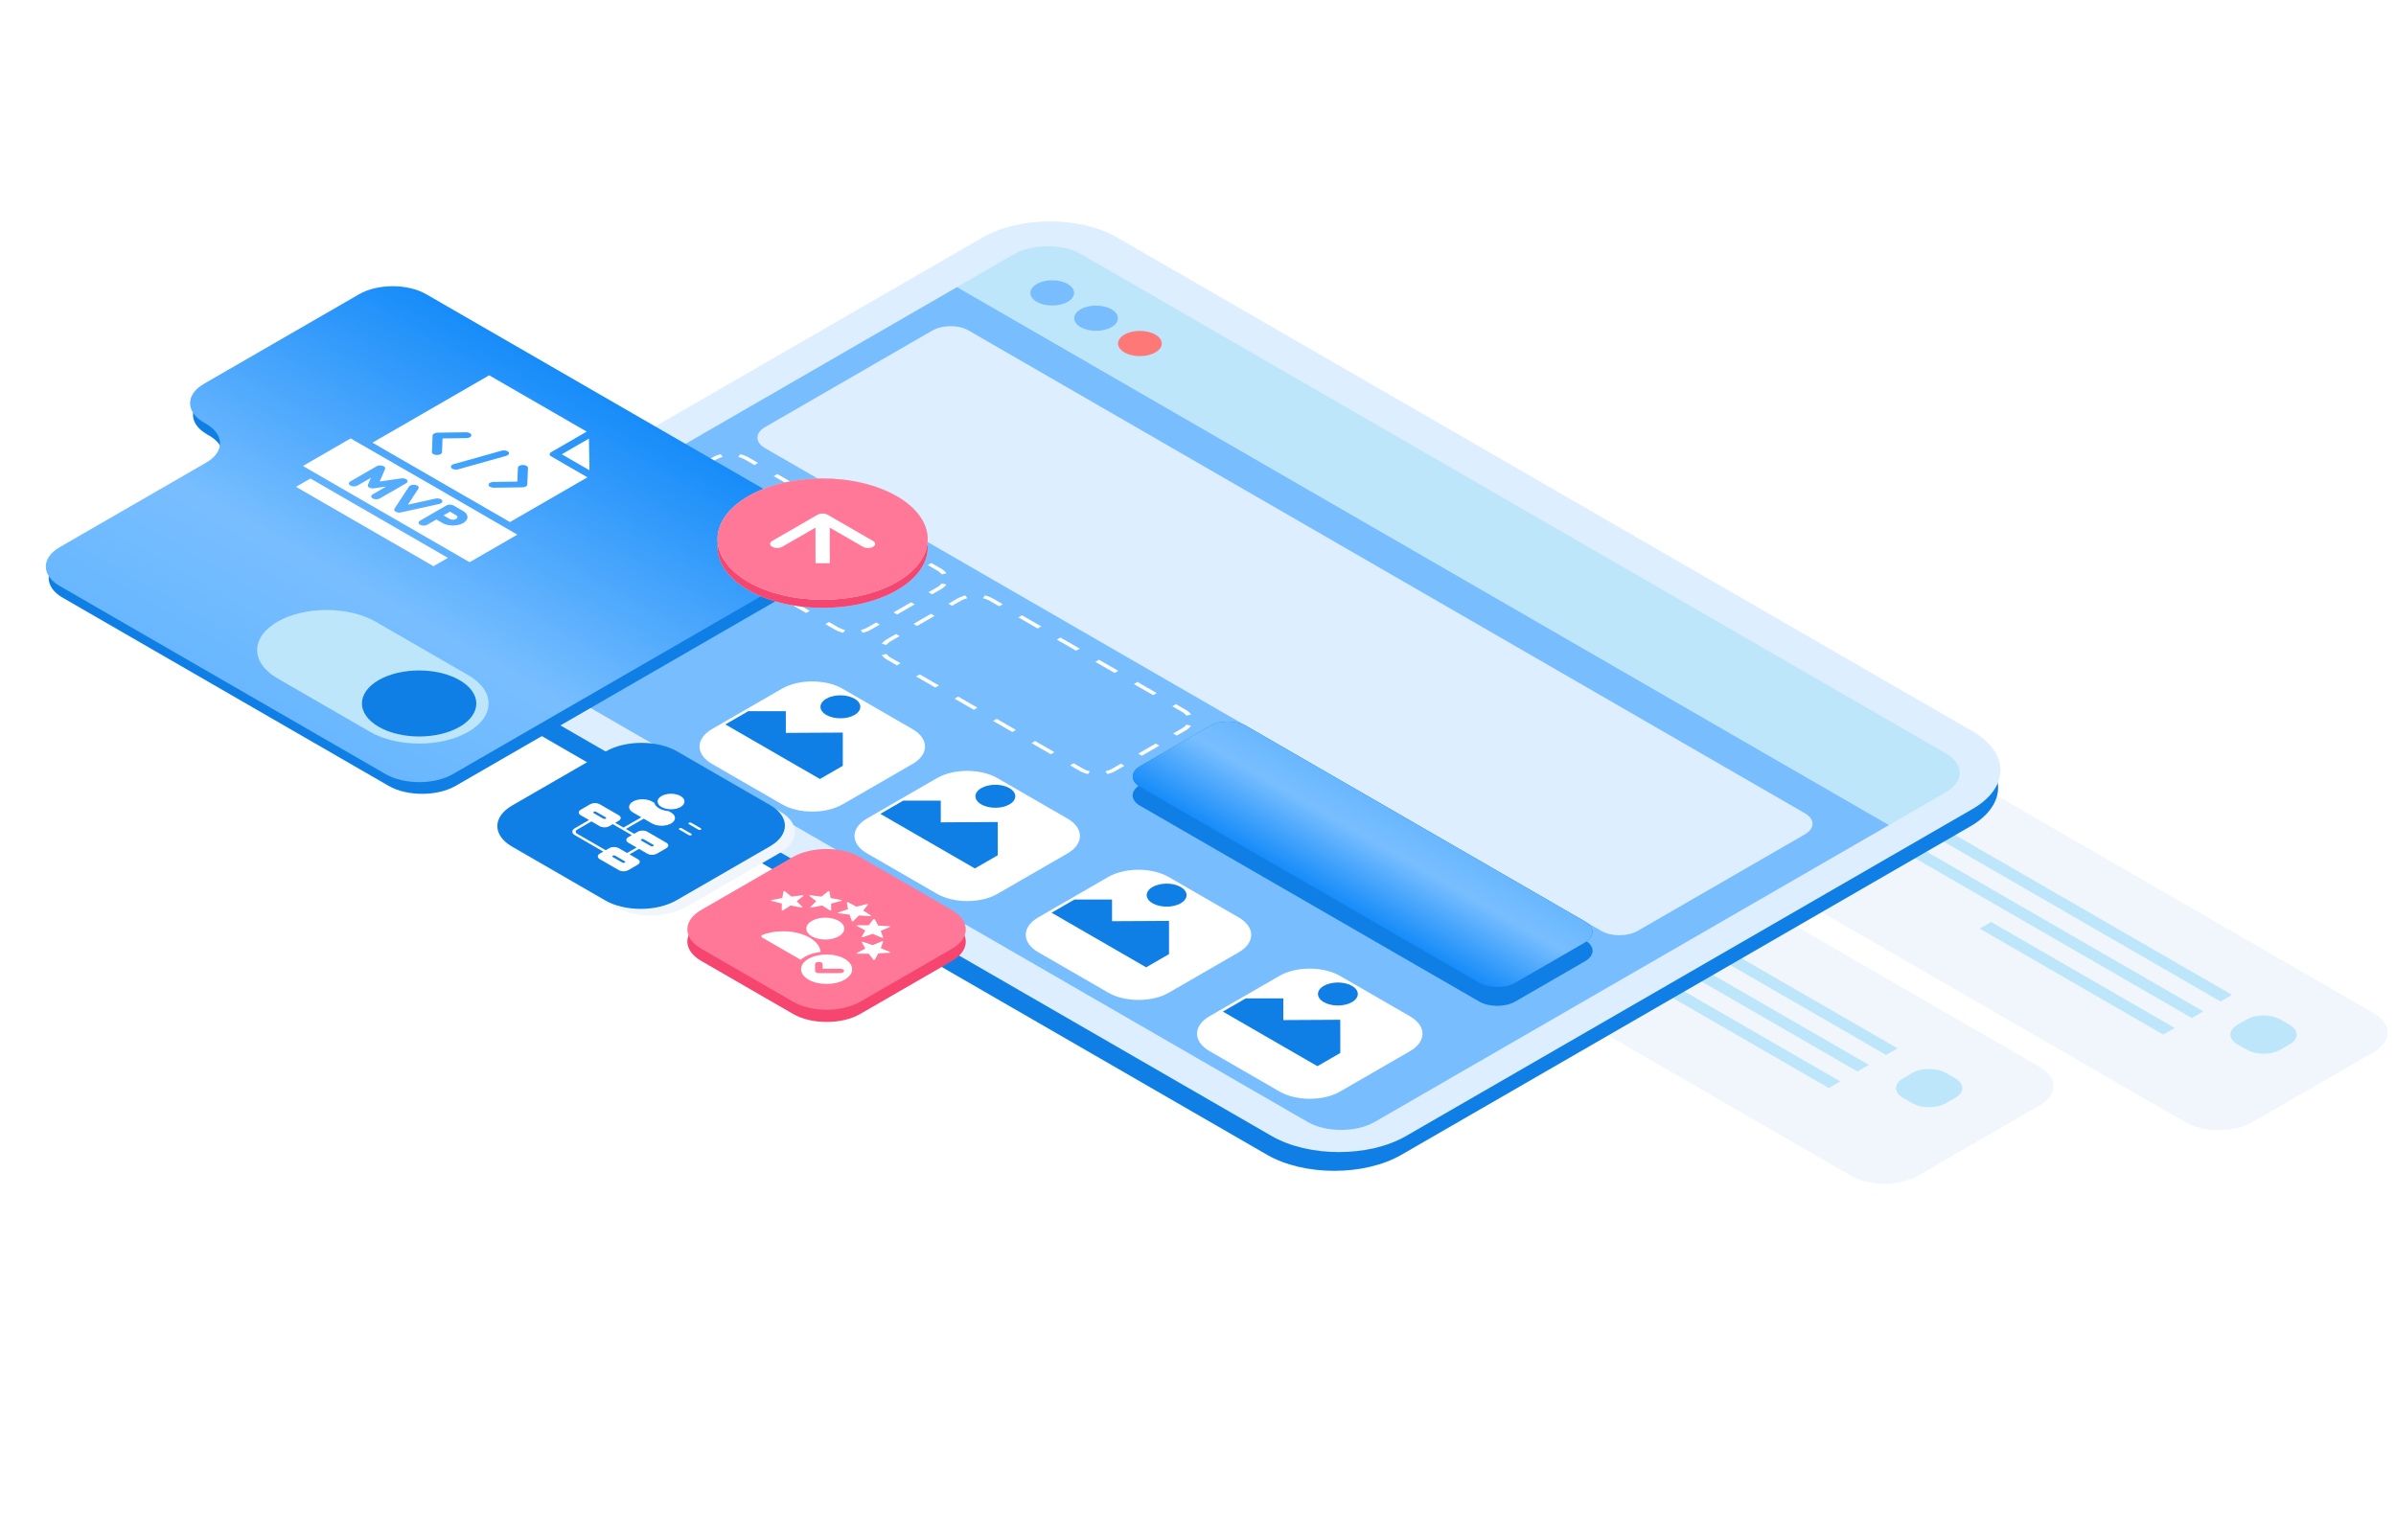 <?xml version="1.0" encoding="UTF-8"?> <svg xmlns="http://www.w3.org/2000/svg" width="560" height="360" viewBox="0 0 560 360" fill="none"><g clip-path="url(#clip0_7332_45798)"><g filter="url(#filter0_b_7332_45798)"><path d="M554.814 245.911C559.15 243.407 559.146 239.345 554.804 236.838L450.017 176.34C445.675 173.833 438.64 173.83 434.303 176.334L405.931 192.714C401.595 195.218 401.599 199.28 405.941 201.787L510.728 262.286C515.07 264.793 522.105 264.795 526.442 262.291L554.814 245.911Z" fill="#F0F6FC"></path></g><path d="M518.99 234.092L441.241 189.204L443.918 187.658L521.668 232.546L518.99 234.092Z" fill="#BDE6FB"></path><path d="M512.295 237.957L434.545 193.069L437.223 191.523L514.973 236.411L512.295 237.957Z" fill="#BDE6FB"></path><path d="M505.602 241.822L462.705 217.056L465.383 215.51L508.279 240.276L505.602 241.822Z" fill="#BDE6FB"></path><path d="M535.166 244.1C537.334 242.848 537.332 240.817 535.161 239.564L532.969 238.298C530.798 237.045 527.28 237.044 525.112 238.295L522.923 239.559C520.754 240.811 520.757 242.842 522.928 244.096L525.119 245.361C527.29 246.615 530.808 246.616 532.977 245.364L535.166 244.1Z" fill="#BDE6FB"></path><g filter="url(#filter1_b_7332_45798)"><path d="M476.659 258.418C480.996 255.914 480.992 251.852 476.65 249.345L371.863 188.847C367.521 186.34 360.485 186.337 356.149 188.841L327.777 205.222C323.44 207.725 323.445 211.787 327.787 214.294L432.573 274.793C436.915 277.3 443.951 277.302 448.288 274.798L476.659 258.418Z" fill="#F0F6FC"></path></g><path d="M440.82 246.592L363.071 201.703L365.748 200.157L443.498 245.046L440.82 246.592Z" fill="#BDE6FB"></path><path d="M434.127 250.457L356.377 205.568L359.055 204.022L436.805 248.911L434.127 250.457Z" fill="#BDE6FB"></path><path d="M427.432 254.322L384.535 229.555L387.213 228.009L430.109 252.776L427.432 254.322Z" fill="#BDE6FB"></path><path d="M457.002 256.602C459.17 255.35 459.168 253.319 456.997 252.066L454.805 250.8C452.634 249.547 449.116 249.546 446.948 250.798L444.759 252.062C442.59 253.313 442.592 255.344 444.763 256.598L446.955 257.863C449.126 259.117 452.644 259.118 454.812 257.866L457.002 256.602Z" fill="#BDE6FB"></path><path d="M229.672 59.887C238.346 54.879 252.417 54.884 261.101 59.898L460.49 175.016C469.174 180.029 469.183 188.153 460.51 193.161L327.548 269.926C318.875 274.934 304.804 274.929 296.119 269.915L96.73 154.798C88.046 149.784 88.037 141.66 96.711 136.652L229.672 59.887Z" fill="#0F7FE5"></path><path d="M229.666 55.5C238.34 50.492 252.411 50.497 261.095 55.511L461.028 170.942C469.712 175.956 469.72 184.08 461.047 189.087L328.628 265.54C319.955 270.547 305.883 270.542 297.199 265.528L97.267 150.097C88.583 145.084 88.574 136.96 97.247 131.952L229.666 55.5Z" fill="#DCEEFF"></path><g filter="url(#filter2_b_7332_45798)"><path d="M236.986 59.428C241.322 56.924 248.358 56.926 252.7 59.433L454.778 176.103C459.12 178.61 459.124 182.672 454.787 185.176L441.483 192.857L223.681 67.109L236.986 59.428Z" fill="#BDE6FB"></path></g><path d="M249.549 70.553C247.555 71.704 244.32 71.703 242.324 70.551C240.327 69.398 240.325 67.53 242.319 66.379C244.313 65.228 247.548 65.229 249.545 66.381C251.541 67.534 251.543 69.402 249.549 70.553Z" fill="#78BEFF"></path><path d="M259.791 76.466C257.797 77.618 254.562 77.617 252.566 76.464C250.569 75.311 250.567 73.443 252.561 72.292C254.555 71.141 257.79 71.142 259.787 72.295C261.784 73.447 261.785 75.315 259.791 76.466Z" fill="#78BEFF"></path><path d="M270.036 82.38C268.041 83.532 264.806 83.531 262.81 82.378C260.813 81.225 260.811 79.358 262.805 78.206C264.799 77.055 268.035 77.056 270.031 78.209C272.028 79.362 272.03 81.229 270.036 82.38Z" fill="#FF7878"></path><g filter="url(#filter3_b_7332_45798)"><path d="M321.311 262.239C316.975 264.743 309.939 264.74 305.597 262.234L103.519 145.564C99.177 143.057 99.173 138.995 103.509 136.491L223.682 67.109L441.484 192.858L321.311 262.239Z" fill="#78BEFF"></path></g><g filter="url(#filter4_b_7332_45798)"><path d="M143.941 177.156C148.542 174.5 155.985 174.491 160.567 177.136L182.373 189.726C186.954 192.371 186.938 196.668 182.338 199.324L160.44 211.967C155.839 214.623 148.396 214.632 143.814 211.987L122.008 199.398C117.427 196.753 117.443 192.455 122.043 189.799L143.941 177.156Z" fill="#F0F6FC"></path></g><g filter="url(#filter5_b_7332_45798)"><path d="M141.595 175.636C146.196 172.98 153.64 172.971 158.221 175.616L180.027 188.205C184.608 190.85 184.593 195.148 179.992 197.804L158.094 210.447C153.493 213.103 146.05 213.112 141.468 210.467L119.663 197.877C115.081 195.232 115.097 190.935 119.698 188.279L141.595 175.636Z" fill="#0F7FE5"></path></g><g filter="url(#filter6_b_7332_45798)"><path d="M185.312 203.181C189.648 200.677 196.684 200.68 201.026 203.187L222.468 215.566C226.81 218.073 226.814 222.135 222.478 224.639L201.062 237.003C196.725 239.507 189.69 239.505 185.348 236.998L163.906 224.618C159.564 222.111 159.559 218.049 163.896 215.546L185.312 203.181Z" fill="#F6456F"></path></g><g filter="url(#filter7_b_7332_45798)"><path d="M185.314 200.325C189.65 197.821 196.686 197.824 201.028 200.33L222.47 212.71C226.812 215.217 226.816 219.279 222.48 221.783L201.064 234.147C196.727 236.651 189.692 236.648 185.35 234.141L163.908 221.762C159.566 219.255 159.561 215.193 163.898 212.689L185.314 200.325Z" fill="#FF7898"></path></g><g filter="url(#filter8_b_7332_45798)"><path fill-rule="evenodd" clip-rule="evenodd" d="M148.895 120.095L149.996 119.831C150.226 120.154 150.568 120.457 151.025 120.721L153.274 122.019L152.43 122.506L150.181 121.208C149.612 120.879 149.183 120.5 148.895 120.095ZM192.91 145.877L193.754 145.39L196.003 146.689C196.46 146.952 196.984 147.15 197.543 147.283L197.086 147.918C196.385 147.752 195.728 147.504 195.159 147.176L192.91 145.877ZM217.854 138.919L217.014 138.434L219.055 137.256C219.514 136.991 219.858 136.687 220.091 136.364L221.19 136.625C220.898 137.031 220.466 137.411 219.894 137.741L217.854 138.919ZM177.186 108.213L174.937 106.915C174.368 106.587 173.711 106.339 173.01 106.172L172.553 106.808C173.112 106.941 173.636 107.138 174.093 107.402L176.342 108.7L177.186 108.213ZM152.242 115.172L153.082 115.657L151.041 116.834C150.582 117.099 150.238 117.403 150.005 117.727L148.906 117.466C149.198 117.06 149.63 116.68 150.202 116.35L152.242 115.172ZM156.322 112.816L157.162 113.301L161.242 110.945L160.403 110.461L156.322 112.816ZM164.483 108.105L165.322 108.59L167.362 107.412C167.821 107.147 168.348 106.948 168.908 106.813L168.456 106.179C167.753 106.348 167.095 106.597 166.523 106.927L164.483 108.105ZM181.683 110.81L180.84 111.297L185.338 113.894L186.181 113.407L181.683 110.81ZM190.679 116.004L189.836 116.491L194.333 119.088L195.177 118.601L190.679 116.004ZM199.675 121.197L198.831 121.684L203.329 124.281L204.172 123.794L199.675 121.197ZM208.67 126.391L207.827 126.878L212.325 129.475L213.168 128.988L208.67 126.391ZM217.666 131.585L216.822 132.072L219.071 133.37C219.528 133.634 219.87 133.937 220.1 134.26L221.201 133.995C220.913 133.591 220.484 133.212 219.915 132.883L217.666 131.585ZM213.774 141.274L212.934 140.79L208.854 143.146L209.693 143.63L213.774 141.274ZM205.613 145.986L204.774 145.501L202.734 146.679C202.275 146.944 201.748 147.143 201.188 147.278L201.64 147.912C202.343 147.743 203.001 147.494 203.573 147.164L205.613 145.986ZM188.413 143.281L189.256 142.794L184.758 140.197L183.915 140.684L188.413 143.281ZM179.417 138.087L180.26 137.6L175.763 135.003L174.919 135.49L179.417 138.087ZM170.421 132.893L171.265 132.406L166.767 129.809L165.924 130.296L170.421 132.893ZM161.426 127.7L162.269 127.213L157.771 124.616L156.928 125.103L161.426 127.7Z" fill="white"></path></g><g filter="url(#filter9_b_7332_45798)"><path fill-rule="evenodd" clip-rule="evenodd" d="M206.08 153.111L207.181 152.847C207.411 153.169 207.753 153.472 208.21 153.736L210.459 155.034L209.616 155.521L207.367 154.223C206.798 153.894 206.369 153.516 206.08 153.111ZM250.096 178.893L250.939 178.406L253.188 179.704C253.645 179.968 254.17 180.165 254.729 180.298L254.271 180.934C253.57 180.767 252.914 180.52 252.345 180.191L250.096 178.893ZM275.039 171.934L274.2 171.45L276.24 170.272C276.699 170.007 277.044 169.703 277.277 169.379L278.375 169.64C278.083 170.046 277.651 170.426 277.079 170.756L275.039 171.934ZM234.371 141.229L232.122 139.93C231.553 139.602 230.897 139.354 230.196 139.188L229.738 139.823C230.297 139.956 230.822 140.154 231.279 140.417L233.528 141.716L234.371 141.229ZM209.428 148.187L210.267 148.672L208.227 149.85C207.768 150.115 207.423 150.419 207.19 150.742L206.092 150.481C206.384 150.076 206.816 149.695 207.388 149.365L209.428 148.187ZM213.508 145.832L214.347 146.316L218.427 143.961L217.588 143.476L213.508 145.832ZM221.668 141.12L222.508 141.605L224.548 140.427C225.007 140.162 225.533 139.963 226.093 139.828L225.641 139.194C224.939 139.363 224.28 139.612 223.708 139.942L221.668 141.12ZM238.869 143.826L238.025 144.313L242.523 146.909L243.367 146.422L238.869 143.826ZM247.865 149.019L247.021 149.506L251.519 152.103L252.362 151.616L247.865 149.019ZM256.86 154.213L256.017 154.7L260.515 157.297L261.358 156.81L256.86 154.213ZM265.856 159.406L265.012 159.893L269.51 162.49L270.354 162.003L265.856 159.406ZM274.851 164.6L274.008 165.087L276.257 166.385C276.714 166.649 277.056 166.952 277.286 167.275L278.387 167.011C278.098 166.606 277.669 166.227 277.1 165.899L274.851 164.6ZM270.959 174.29L270.12 173.805L266.04 176.161L266.879 176.645L270.959 174.29ZM262.799 179.001L261.959 178.517L259.919 179.694C259.46 179.959 258.934 180.159 258.374 180.293L258.826 180.927C259.528 180.759 260.187 180.509 260.759 180.179L262.799 179.001ZM245.598 176.296L246.442 175.809L241.944 173.212L241.1 173.699L245.598 176.296ZM236.603 171.102L237.446 170.615L232.948 168.018L232.105 168.505L236.603 171.102ZM227.607 165.909L228.45 165.422L223.953 162.825L223.109 163.312L227.607 165.909ZM218.611 160.715L219.455 160.228L214.957 157.631L214.113 158.118L218.611 160.715Z" fill="white"></path></g><g filter="url(#filter10_b_7332_45798)"><path d="M282.796 174.057C285.125 172.712 288.889 172.705 291.202 174.04L370.507 219.827C372.82 221.162 372.806 223.335 370.477 224.68L354.157 234.103C351.827 235.447 348.064 235.455 345.751 234.12L266.446 188.333C264.133 186.997 264.146 184.825 266.476 183.48L282.796 174.057Z" fill="#0F7FE5"></path></g><path d="M217.888 77.272C220.245 75.911 224.038 75.894 226.359 77.234L421.907 190.134C424.228 191.474 424.199 193.664 421.841 195.025L382.772 217.582C380.414 218.943 376.621 218.96 374.3 217.619L178.753 104.72C176.431 103.38 176.461 101.19 178.818 99.829L217.888 77.272Z" fill="#DCEEFF"></path><g filter="url(#filter11_b_7332_45798)"><path d="M282.792 169.658C285.122 168.313 288.93 168.331 291.298 169.698L370.402 215.369C372.771 216.737 372.803 218.935 370.473 220.28L354.153 229.703C351.823 231.048 348.015 231.029 345.647 229.662L266.543 183.991C264.174 182.624 264.142 180.425 266.472 179.08L282.792 169.658Z" fill="#0F7FE5"></path><path d="M282.792 169.658C285.122 168.313 288.93 168.331 291.298 169.698L370.402 215.369C372.771 216.737 372.803 218.935 370.473 220.28L354.153 229.703C351.823 231.048 348.015 231.029 345.647 229.662L266.543 183.991C264.174 182.624 264.142 180.425 266.472 179.08L282.792 169.658Z" fill="url(#paint0_linear_7332_45798)"></path></g><path fill-rule="evenodd" clip-rule="evenodd" d="M14.632 130.632C10.295 133.136 10.3 137.198 14.642 139.704L90.802 183.676C95.144 186.183 102.18 186.185 106.516 183.681L192.705 133.92C197.042 131.416 197.037 127.354 192.695 124.848L149.886 100.131L108.673 76.337L100.32 71.514C95.978 69.008 88.942 69.005 84.605 71.509L48.351 92.44C44.014 94.944 44.019 99.006 48.361 101.513L48.852 101.796C53.194 104.303 53.198 108.365 48.862 110.869L14.632 130.632Z" fill="#0F7FE5"></path><path fill-rule="evenodd" clip-rule="evenodd" d="M13.952 127.901C9.616 130.405 9.62 134.467 13.962 136.974L90.122 180.945C94.464 183.452 101.5 183.455 105.837 180.951L192.025 131.19C196.362 128.686 196.358 124.624 192.016 122.117L107.993 73.607C107.993 73.607 107.993 73.607 107.993 73.607C107.993 73.607 107.993 73.607 107.993 73.607L99.64 68.784C95.298 66.277 88.262 66.275 83.926 68.779L47.672 89.71C43.335 92.214 43.339 96.276 47.681 98.783L48.172 99.066C52.514 101.573 52.519 105.635 48.182 108.139L13.952 127.901Z" fill="url(#paint1_linear_7332_45798)"></path><path d="M64.857 145.321C71.192 141.663 81.47 141.667 87.814 145.329L109.434 157.811C115.777 161.474 115.783 167.408 109.448 171.066C103.112 174.723 92.834 174.72 86.491 171.058L64.871 158.575C58.528 154.913 58.521 148.979 64.857 145.321Z" fill="#BDE6FB"></path><path d="M107.42 169.894C102.202 172.907 93.738 172.904 88.514 169.888C83.29 166.872 83.285 161.985 88.502 158.972C93.72 155.96 102.184 155.963 107.408 158.979C112.632 161.995 112.637 166.882 107.42 169.894Z" fill="#0F7FE5"></path><path d="M209.648 137.933C200.061 143.468 184.507 143.463 174.908 137.921C165.309 132.379 165.3 123.399 174.887 117.864C184.474 112.328 200.028 112.334 209.627 117.876C219.226 123.418 219.235 132.398 209.648 137.933Z" fill="#D9D9D9"></path><path d="M209.648 137.933C200.061 143.468 184.507 143.463 174.908 137.921C165.309 132.379 165.3 123.399 174.887 117.864C184.474 112.328 200.028 112.334 209.627 117.876C219.226 123.418 219.235 132.398 209.648 137.933Z" fill="#F6456F"></path><path d="M209.644 136.051C200.057 141.587 184.503 141.581 174.904 136.039C165.305 130.497 165.296 121.517 174.883 115.982C184.47 110.447 200.024 110.452 209.623 115.994C219.222 121.536 219.232 130.516 209.644 136.051Z" fill="#D9D9D9"></path><path d="M209.644 136.051C200.057 141.587 184.503 141.581 174.904 136.039C165.305 130.497 165.296 121.517 174.883 115.982C184.47 110.447 200.024 110.452 209.623 115.994C219.222 121.536 219.232 130.516 209.644 136.051Z" fill="#FF7898"></path><path fill-rule="evenodd" clip-rule="evenodd" d="M180.479 126.442L191.079 120.321C191.73 119.946 192.785 119.946 193.437 120.322L204.05 126.45C204.702 126.826 204.702 127.435 204.052 127.811C203.401 128.187 202.346 128.186 201.695 127.81L193.928 123.326L193.937 131.658L190.603 131.657L190.594 123.325L182.837 127.804C182.187 128.179 181.131 128.179 180.48 127.803C179.829 127.427 179.828 126.817 180.479 126.442Z" fill="white"></path><g filter="url(#filter12_d_7332_45798)"><path d="M182.775 156.97C186.672 154.72 192.995 154.722 196.896 156.974L213.266 166.425C217.167 168.678 217.17 172.328 213.273 174.578L196.918 184.02C193.021 186.27 186.699 186.269 182.798 184.016L166.428 174.565C162.526 172.313 162.523 168.662 166.421 166.412L182.775 156.97Z" fill="white"></path></g><path d="M174.88 166.237L169.531 169.326L191.636 182.088L196.985 179L196.979 171.235L183.668 171.311L183.663 166.24L174.88 166.237Z" fill="#0F7FE5"></path><path d="M199.718 167.117C197.9 168.166 194.951 168.165 193.131 167.115C191.311 166.064 191.31 164.361 193.128 163.312C194.946 162.262 197.895 162.263 199.715 163.314C201.535 164.364 201.536 166.067 199.718 167.117Z" fill="#0F7FE5"></path><g filter="url(#filter13_d_7332_45798)"><path d="M218.994 177.88C222.891 175.63 229.213 175.632 233.115 177.884L249.485 187.335C253.386 189.588 253.389 193.238 249.491 195.488L233.137 204.93C229.24 207.181 222.918 207.179 219.016 204.926L202.646 195.475C198.745 193.223 198.742 189.573 202.64 187.322L218.994 177.88Z" fill="white"></path></g><path d="M211.097 187.147L205.748 190.235L227.853 202.997L233.202 199.909L233.196 192.144L219.884 192.22L219.88 187.149L211.097 187.147Z" fill="#0F7FE5"></path><path d="M235.935 188.026C234.117 189.075 231.168 189.075 229.348 188.024C227.528 186.973 227.527 185.271 229.345 184.221C231.163 183.171 234.112 183.172 235.932 184.223C237.752 185.273 237.753 186.976 235.935 188.026Z" fill="#0F7FE5"></path><g filter="url(#filter14_d_7332_45798)"><path d="M259.021 200.99C262.919 198.74 269.241 198.742 273.142 200.994L289.512 210.445C293.413 212.698 293.416 216.348 289.519 218.598L273.165 228.04C269.267 230.29 262.945 230.289 259.044 228.036L242.674 218.585C238.772 216.333 238.769 212.682 242.667 210.432L259.021 200.99Z" fill="white"></path></g><path d="M251.125 210.256L245.775 213.345L267.88 226.107L273.229 223.018L273.223 215.254L259.912 215.329L259.907 210.259L251.125 210.256Z" fill="#0F7FE5"></path><path d="M275.962 211.135C274.144 212.185 271.195 212.184 269.375 211.134C267.555 210.083 267.554 208.38 269.372 207.331C271.19 206.281 274.139 206.282 275.959 207.332C277.779 208.383 277.78 210.086 275.962 211.135Z" fill="#0F7FE5"></path><g filter="url(#filter15_d_7332_45798)"><path d="M299.048 224.1C302.946 221.85 309.268 221.852 313.169 224.104L329.539 233.555C333.441 235.808 333.444 239.458 329.546 241.708L313.192 251.15C309.294 253.4 302.972 253.399 299.071 251.146L282.701 241.695C278.8 239.443 278.797 235.793 282.694 233.542L299.048 224.1Z" fill="white"></path></g><path d="M291.154 233.367L285.805 236.455L307.909 249.217L313.259 246.129L313.252 238.364L299.941 238.44L299.937 233.369L291.154 233.367Z" fill="#0F7FE5"></path><path d="M315.992 234.246C314.174 235.296 311.224 235.295 309.405 234.244C307.585 233.194 307.583 231.491 309.401 230.441C311.22 229.391 314.169 229.392 315.988 230.443C317.808 231.494 317.81 233.196 315.992 234.246Z" fill="#0F7FE5"></path><g clip-path="url(#clip1_7332_45798)"><path fill-rule="evenodd" clip-rule="evenodd" d="M137.65 102.517L131.298 106.184L137.765 109.918L137.65 102.517Z" fill="white"></path><path fill-rule="evenodd" clip-rule="evenodd" d="M114.332 87.726L87.054 103.475L119.188 122.028L137.3 111.571L128.799 106.663C128.339 106.397 128.339 105.966 128.798 105.701L137.132 100.89L114.332 87.726ZM110.161 101.708C110.176 102.082 109.665 102.393 109.015 102.402L103.436 102.476L103.306 105.698C103.291 106.073 102.752 106.369 102.103 106.36C101.454 106.351 100.941 106.039 100.956 105.664C100.956 105.658 100.95 105.848 101.107 101.83C101.091 101.455 101.605 101.143 102.257 101.134L102.257 101.136L108.955 101.046C109.605 101.037 110.142 101.333 110.161 101.708ZM117.276 105.34C117.858 105.177 118.56 105.317 118.844 105.653C119.128 105.988 118.886 106.394 118.305 106.557L107.075 109.706C106.494 109.869 105.791 109.729 105.507 109.394C105.223 109.058 105.466 108.652 106.047 108.489L117.276 105.34ZM122.25 108.687C122.899 108.696 123.411 109.008 123.397 109.383L123.241 113.25L123.244 113.25C123.228 113.625 122.69 113.922 122.04 113.913L122.011 113.913L115.397 114.002C114.748 114.01 114.209 113.715 114.192 113.34C114.177 112.965 114.688 112.654 115.338 112.645L120.919 112.57L121.048 109.348C121.063 108.973 121.601 108.678 122.25 108.687Z" fill="white"></path><path fill-rule="evenodd" clip-rule="evenodd" d="M101.987 121.43L99.848 122.665C99.388 122.931 98.641 122.93 98.181 122.665C97.721 122.399 97.721 121.968 98.18 121.702C98.365 121.596 104.163 118.248 104.326 118.154C104.786 117.889 105.532 117.889 105.992 118.155L108.262 119.465C108.93 119.851 109.264 120.357 109.265 120.863C109.266 121.954 107.736 122.838 105.844 122.838C104.968 122.838 104.091 122.645 103.423 122.259L101.987 121.43ZM102.64 117.81L93.73 119.762L93.728 119.765C92.741 119.982 91.793 119.388 92.246 118.837L95.594 113.742C95.825 113.393 96.504 113.219 97.11 113.352C97.716 113.486 98.018 113.878 97.787 114.228L95.334 117.961L101.8 116.545C102.406 116.411 103.084 116.587 103.317 116.936C103.55 117.285 103.244 117.676 102.64 117.81ZM94.911 112.965L88.773 116.509C88.313 116.775 87.566 116.775 87.106 116.509C86.646 116.243 86.645 115.812 87.105 115.547L90.251 113.731L87.505 114.126C86.635 114.296 85.758 113.842 85.985 113.317L85.989 113.316L86.697 111.679L83.551 113.495C83.091 113.76 82.345 113.76 81.885 113.494C81.424 113.229 81.424 112.798 81.884 112.532L88.028 108.985C88.488 108.719 89.234 108.72 89.695 108.985C90.023 109.175 90.117 109.447 89.978 109.684L88.739 112.551L93.796 111.822L93.797 111.82C94.428 111.729 95.068 111.951 95.225 112.315C95.332 112.558 95.198 112.802 94.911 112.965ZM70.872 108.878C70.852 108.889 70.843 108.905 70.843 108.919C70.843 108.954 68.989 107.873 109.689 131.371C109.728 131.393 109.791 131.393 109.83 131.371C121.569 124.584 120.894 125.005 120.893 124.96C120.893 124.929 82.064 102.491 81.976 102.491C81.898 102.49 82.629 102.1 70.872 108.878Z" fill="white"></path><path fill-rule="evenodd" clip-rule="evenodd" d="M105.16 119.598L103.651 120.47L105.087 121.299C105.295 121.419 105.568 121.479 105.841 121.479C106.788 121.48 107.264 120.815 106.595 120.428L105.159 119.599L105.16 119.598Z" fill="white"></path><path fill-rule="evenodd" clip-rule="evenodd" d="M72.549 111.85L104.683 130.402L101.313 132.348L69.179 113.795L72.549 111.85Z" fill="white"></path></g><g clip-path="url(#clip2_7332_45798)"><path fill-rule="evenodd" clip-rule="evenodd" d="M202.844 211.455L201.813 212.78C201.782 212.819 201.794 212.863 201.845 212.896L203.536 213.972C203.651 214.046 203.549 214.162 203.378 214.151L200.877 213.993C200.802 213.989 200.733 214.009 200.695 214.047L199.446 215.307C199.361 215.393 199.138 215.372 199.103 215.276L198.587 213.853C198.572 213.811 198.517 213.779 198.443 213.77L195.98 213.473C195.812 213.452 195.777 213.323 195.925 213.274L198.108 212.553C198.174 212.531 198.209 212.492 198.201 212.448L197.927 211.004C197.909 210.906 198.11 210.847 198.237 210.913L200.102 211.889C200.158 211.919 200.234 211.926 200.303 211.908L202.597 211.313C202.753 211.273 202.913 211.365 202.844 211.455ZM197.414 224.116C199.746 225.463 199.748 227.645 197.418 228.99C195.088 230.335 191.309 230.333 188.978 228.987C186.646 227.641 186.644 225.459 188.974 224.114C191.303 222.769 195.082 222.77 197.414 224.116ZM192.269 226.446L192.268 225.358C192.268 225.075 191.871 224.846 191.383 224.846C190.894 224.846 190.498 225.075 190.498 225.357L190.499 226.959C190.499 227.241 190.896 227.47 191.385 227.47C193.057 227.47 194.729 227.46 196.4 227.456C196.888 227.455 197.282 227.226 197.281 226.945C197.279 226.663 196.882 226.434 196.394 226.436L192.269 226.446ZM196.023 215.251C197.755 216.25 197.756 217.871 196.026 218.87C194.296 219.868 191.49 219.868 189.758 218.868C188.026 217.868 188.025 216.248 189.755 215.249C191.485 214.25 194.292 214.251 196.023 215.251ZM178.153 219.153L187.149 224.347C187.427 224.094 187.757 223.854 188.14 223.633C189.178 223.033 190.457 222.657 191.797 222.504C191.696 221.291 190.843 220.095 189.237 219.168C186.257 217.448 181.668 217.223 178.272 218.495C177.877 218.643 177.819 218.961 178.153 219.153ZM207.894 222.706L205.391 222.852C205.316 222.857 205.256 222.885 205.233 222.926L204.465 224.309C204.413 224.403 204.187 224.41 204.118 224.32L203.101 222.99C203.071 222.95 203.006 222.926 202.93 222.926L200.414 222.931C200.243 222.931 200.162 222.809 200.289 222.743L202.165 221.775C202.221 221.746 202.241 221.703 202.217 221.662L201.43 220.282C201.376 220.188 201.552 220.106 201.7 220.155L203.875 220.887C203.94 220.909 204.018 220.907 204.079 220.881L206.108 220.023C206.246 219.965 206.436 220.036 206.4 220.133L205.869 221.552C205.853 221.595 205.881 221.637 205.942 221.662L207.984 222.512C208.122 222.57 208.063 222.697 207.894 222.706ZM207.979 216.691C208.117 216.634 208.058 216.507 207.889 216.497L205.385 216.35C205.31 216.346 205.25 216.318 205.227 216.276L204.457 214.893C204.405 214.799 204.179 214.792 204.11 214.882L203.096 216.211C203.065 216.251 203.001 216.275 202.925 216.275L200.409 216.269C200.238 216.269 200.157 216.391 200.284 216.456L202.161 217.425C202.217 217.454 202.237 217.497 202.214 217.539L201.429 218.918C201.375 219.012 201.551 219.095 201.699 219.045L203.873 218.315C203.938 218.293 204.015 218.295 204.077 218.321L206.107 219.18C206.246 219.238 206.435 219.167 206.399 219.07L205.866 217.65C205.85 217.608 205.877 217.566 205.939 217.54L207.979 216.691ZM183.445 208.345L184.918 209.524C184.962 209.559 185.034 209.575 185.108 209.566L187.567 209.26C187.734 209.239 187.858 209.348 187.757 209.428L186.271 210.6C186.227 210.635 186.223 210.68 186.261 210.717L187.528 211.973C187.614 212.058 187.472 212.16 187.309 212.129L184.919 211.674C184.847 211.661 184.772 211.672 184.722 211.705L183.046 212.788C182.932 212.861 182.72 212.814 182.721 212.715L182.729 211.263C182.729 211.219 182.687 211.182 182.618 211.164L180.315 210.577C180.159 210.537 180.17 210.407 180.333 210.377L182.729 209.934C182.801 209.92 182.849 209.886 182.857 209.842L183.109 208.397C183.127 208.299 183.346 208.265 183.445 208.345ZM193.864 208.4C193.846 208.302 193.627 208.268 193.528 208.348L192.057 209.526C192.013 209.561 191.941 209.577 191.867 209.568L189.407 209.26C189.24 209.239 189.117 209.349 189.218 209.428L190.705 210.601C190.75 210.636 190.754 210.681 190.716 210.718L189.451 211.974C189.365 212.059 189.508 212.161 189.67 212.13L192.06 211.676C192.132 211.663 192.207 211.674 192.257 211.707L193.935 212.79C194.049 212.864 194.26 212.817 194.259 212.719L194.249 211.266C194.249 211.222 194.291 211.185 194.36 211.167L196.662 210.582C196.818 210.542 196.806 210.411 196.643 210.381L194.247 209.937C194.175 209.923 194.127 209.889 194.119 209.845L193.864 208.4Z" fill="white"></path></g><g clip-path="url(#clip3_7332_45798)"><path d="M163.791 193.61L161.567 192.327C161.493 192.284 161.393 192.26 161.289 192.26C161.185 192.26 161.085 192.284 161.011 192.326C160.938 192.369 160.896 192.427 160.896 192.487C160.896 192.547 160.938 192.605 161.012 192.647L163.235 193.931C163.309 193.974 163.409 193.998 163.513 193.998C163.618 193.998 163.717 193.974 163.791 193.931C163.865 193.889 163.906 193.831 163.906 193.771C163.906 193.711 163.865 193.653 163.791 193.61Z" fill="white"></path><path d="M161.57 194.893L159.346 193.609C159.273 193.567 159.173 193.543 159.068 193.543C158.964 193.543 158.864 193.567 158.791 193.609C158.717 193.652 158.676 193.709 158.676 193.769C158.676 193.83 158.717 193.887 158.791 193.93L161.015 195.214C161.088 195.256 161.188 195.28 161.293 195.28C161.397 195.28 161.497 195.256 161.57 195.214C161.644 195.171 161.685 195.114 161.685 195.054C161.685 194.993 161.644 194.936 161.57 194.893Z" fill="white"></path><path d="M155.736 196.977L151.289 194.409C150.994 194.239 150.594 194.143 150.177 194.143C149.76 194.143 149.36 194.238 149.066 194.408L148.233 194.889L146.287 193.766L150.408 191.387C150.425 191.377 150.419 191.361 150.433 191.35L152.398 192.484C152.991 192.822 153.79 193.011 154.621 193.011C155.453 193.011 156.252 192.823 156.844 192.486C157.433 192.145 157.764 191.684 157.763 191.203C157.763 190.721 157.431 190.26 156.842 189.919L156.286 189.598C155.444 189.528 154.664 189.303 154.062 188.956C153.452 188.612 153.06 188.16 152.95 187.672L152.394 187.351C151.801 187.014 151.003 186.825 150.171 186.825C149.339 186.824 148.541 187.013 147.949 187.35C147.359 187.69 147.029 188.152 147.029 188.633C147.029 189.114 147.361 189.576 147.951 189.917L149.916 191.051C149.899 191.061 149.869 191.056 149.852 191.066L145.731 193.445L143.785 192.322L144.618 191.841C144.913 191.67 145.078 191.44 145.078 191.199C145.078 190.958 144.912 190.728 144.617 190.557L140.17 187.989C139.875 187.819 139.475 187.723 139.058 187.723C138.641 187.723 138.242 187.819 137.947 187.989L135.725 189.272C135.431 189.442 135.265 189.672 135.265 189.913C135.266 190.154 135.431 190.385 135.726 190.555L137.672 191.678L134.34 193.602C133.971 193.815 133.765 194.103 133.765 194.404C133.765 194.705 133.972 194.994 134.341 195.206L141.012 199.058L140.179 199.539C139.885 199.709 139.719 199.94 139.719 200.181C139.72 200.421 139.885 200.652 140.18 200.822L144.628 203.39C144.923 203.56 145.323 203.656 145.74 203.656C146.156 203.656 146.556 203.561 146.851 203.391L149.072 202.108C149.367 201.938 149.532 201.707 149.532 201.467C149.532 201.226 149.366 200.995 149.071 200.825L147.125 199.701L149.347 198.419L151.293 199.542C151.588 199.712 151.988 199.808 152.404 199.808C152.821 199.808 153.221 199.713 153.516 199.543L155.737 198.26C156.032 198.09 156.197 197.859 156.197 197.619C156.197 197.378 156.031 197.147 155.736 196.977ZM138.782 190.074C138.708 190.032 138.667 189.974 138.667 189.914C138.667 189.854 138.708 189.796 138.782 189.754C138.856 189.711 138.955 189.687 139.06 189.687C139.164 189.687 139.264 189.711 139.338 189.754L141.561 191.038C141.635 191.08 141.677 191.138 141.677 191.198C141.677 191.258 141.635 191.316 141.562 191.358C141.488 191.401 141.388 191.425 141.284 191.425C141.18 191.425 141.08 191.401 141.006 191.358L138.782 190.074ZM142.401 198.256L141.568 198.737L134.896 194.886C134.675 194.758 134.551 194.585 134.551 194.404C134.551 194.224 134.675 194.051 134.896 193.923L138.228 191.999L140.174 193.123C140.469 193.293 140.869 193.389 141.285 193.389C141.702 193.389 142.102 193.293 142.397 193.123L143.23 192.642L147.677 195.21L146.844 195.691C146.55 195.861 146.384 196.092 146.384 196.333C146.385 196.573 146.55 196.804 146.845 196.974L148.791 198.098L146.569 199.38L144.624 198.257C144.329 198.087 143.929 197.991 143.512 197.991C143.095 197.991 142.696 198.086 142.401 198.256ZM146.015 201.305C146.089 201.348 146.131 201.405 146.131 201.466C146.131 201.526 146.089 201.584 146.016 201.626C145.942 201.669 145.842 201.692 145.738 201.692C145.634 201.692 145.534 201.668 145.46 201.626L143.236 200.342C143.162 200.299 143.121 200.242 143.121 200.182C143.121 200.121 143.162 200.064 143.236 200.021C143.31 199.979 143.409 199.955 143.514 199.955C143.618 199.955 143.718 199.979 143.792 200.021L146.015 201.305ZM152.125 197.778L149.901 196.494C149.827 196.451 149.786 196.394 149.786 196.334C149.786 196.273 149.827 196.216 149.901 196.173C149.975 196.131 150.074 196.107 150.179 196.107C150.283 196.107 150.383 196.131 150.457 196.173L152.68 197.457C152.754 197.5 152.795 197.557 152.796 197.618C152.796 197.678 152.754 197.736 152.681 197.778C152.607 197.821 152.507 197.844 152.403 197.844C152.299 197.844 152.199 197.82 152.125 197.778Z" fill="white"></path><path d="M154.616 188.634C155.845 189.343 157.835 189.344 159.062 188.635C160.289 187.927 160.288 186.778 159.06 186.069C157.832 185.36 155.841 185.359 154.614 186.068C153.387 186.776 153.388 187.925 154.616 188.634Z" fill="white"></path></g></g><defs><filter id="filter0_b_7332_45798" x="392.682" y="164.458" width="175.381" height="109.71" filterUnits="userSpaceOnUse" color-interpolation-filters="sRGB"><feFlood flood-opacity="0" result="BackgroundImageFix"></feFlood><feGaussianBlur in="BackgroundImageFix" stdDeviation="5"></feGaussianBlur><feComposite in2="SourceAlpha" operator="in" result="effect1_backgroundBlur_7332_45798"></feComposite><feBlend mode="normal" in="SourceGraphic" in2="effect1_backgroundBlur_7332_45798" result="shape"></feBlend></filter><filter id="filter1_b_7332_45798" x="314.527" y="176.965" width="175.381" height="109.71" filterUnits="userSpaceOnUse" color-interpolation-filters="sRGB"><feFlood flood-opacity="0" result="BackgroundImageFix"></feFlood><feGaussianBlur in="BackgroundImageFix" stdDeviation="5"></feGaussianBlur><feComposite in2="SourceAlpha" operator="in" result="effect1_backgroundBlur_7332_45798"></feComposite><feBlend mode="normal" in="SourceGraphic" in2="effect1_backgroundBlur_7332_45798" result="shape"></feBlend></filter><filter id="filter2_b_7332_45798" x="213.682" y="47.551" width="254.355" height="155.306" filterUnits="userSpaceOnUse" color-interpolation-filters="sRGB"><feFlood flood-opacity="0" result="BackgroundImageFix"></feFlood><feGaussianBlur in="BackgroundImageFix" stdDeviation="5"></feGaussianBlur><feComposite in2="SourceAlpha" operator="in" result="effect1_backgroundBlur_7332_45798"></feComposite><feBlend mode="normal" in="SourceGraphic" in2="effect1_backgroundBlur_7332_45798" result="shape"></feBlend></filter><filter id="filter3_b_7332_45798" x="90.26" y="57.11" width="361.225" height="217.006" filterUnits="userSpaceOnUse" color-interpolation-filters="sRGB"><feFlood flood-opacity="0" result="BackgroundImageFix"></feFlood><feGaussianBlur in="BackgroundImageFix" stdDeviation="5"></feGaussianBlur><feComposite in2="SourceAlpha" operator="in" result="effect1_backgroundBlur_7332_45798"></feComposite><feBlend mode="normal" in="SourceGraphic" in2="effect1_backgroundBlur_7332_45798" result="shape"></feBlend></filter><filter id="filter4_b_7332_45798" x="108.582" y="165.158" width="87.217" height="58.807" filterUnits="userSpaceOnUse" color-interpolation-filters="sRGB"><feFlood flood-opacity="0" result="BackgroundImageFix"></feFlood><feGaussianBlur in="BackgroundImageFix" stdDeviation="5"></feGaussianBlur><feComposite in2="SourceAlpha" operator="in" result="effect1_backgroundBlur_7332_45798"></feComposite><feBlend mode="normal" in="SourceGraphic" in2="effect1_backgroundBlur_7332_45798" result="shape"></feBlend></filter><filter id="filter5_b_7332_45798" x="106.236" y="163.638" width="87.217" height="58.807" filterUnits="userSpaceOnUse" color-interpolation-filters="sRGB"><feFlood flood-opacity="0" result="BackgroundImageFix"></feFlood><feGaussianBlur in="BackgroundImageFix" stdDeviation="5"></feGaussianBlur><feComposite in2="SourceAlpha" operator="in" result="effect1_backgroundBlur_7332_45798"></feComposite><feBlend mode="normal" in="SourceGraphic" in2="effect1_backgroundBlur_7332_45798" result="shape"></feBlend></filter><filter id="filter6_b_7332_45798" x="150.646" y="191.305" width="85.08" height="57.575" filterUnits="userSpaceOnUse" color-interpolation-filters="sRGB"><feFlood flood-opacity="0" result="BackgroundImageFix"></feFlood><feGaussianBlur in="BackgroundImageFix" stdDeviation="5"></feGaussianBlur><feComposite in2="SourceAlpha" operator="in" result="effect1_backgroundBlur_7332_45798"></feComposite><feBlend mode="normal" in="SourceGraphic" in2="effect1_backgroundBlur_7332_45798" result="shape"></feBlend></filter><filter id="filter7_b_7332_45798" x="150.648" y="188.448" width="85.08" height="57.575" filterUnits="userSpaceOnUse" color-interpolation-filters="sRGB"><feFlood flood-opacity="0" result="BackgroundImageFix"></feFlood><feGaussianBlur in="BackgroundImageFix" stdDeviation="5"></feGaussianBlur><feComposite in2="SourceAlpha" operator="in" result="effect1_backgroundBlur_7332_45798"></feComposite><feBlend mode="normal" in="SourceGraphic" in2="effect1_backgroundBlur_7332_45798" result="shape"></feBlend></filter><filter id="filter8_b_7332_45798" x="138.895" y="96.172" width="92.307" height="61.746" filterUnits="userSpaceOnUse" color-interpolation-filters="sRGB"><feFlood flood-opacity="0" result="BackgroundImageFix"></feFlood><feGaussianBlur in="BackgroundImageFix" stdDeviation="5"></feGaussianBlur><feComposite in2="SourceAlpha" operator="in" result="effect1_backgroundBlur_7332_45798"></feComposite><feBlend mode="normal" in="SourceGraphic" in2="effect1_backgroundBlur_7332_45798" result="shape"></feBlend></filter><filter id="filter9_b_7332_45798" x="196.08" y="129.188" width="92.307" height="61.746" filterUnits="userSpaceOnUse" color-interpolation-filters="sRGB"><feFlood flood-opacity="0" result="BackgroundImageFix"></feFlood><feGaussianBlur in="BackgroundImageFix" stdDeviation="5"></feGaussianBlur><feComposite in2="SourceAlpha" operator="in" result="effect1_backgroundBlur_7332_45798"></feComposite><feBlend mode="normal" in="SourceGraphic" in2="effect1_backgroundBlur_7332_45798" result="shape"></feBlend></filter><filter id="filter10_b_7332_45798" x="254.721" y="163.044" width="127.512" height="82.073" filterUnits="userSpaceOnUse" color-interpolation-filters="sRGB"><feFlood flood-opacity="0" result="BackgroundImageFix"></feFlood><feGaussianBlur in="BackgroundImageFix" stdDeviation="5"></feGaussianBlur><feComposite in2="SourceAlpha" operator="in" result="effect1_backgroundBlur_7332_45798"></feComposite><feBlend mode="normal" in="SourceGraphic" in2="effect1_backgroundBlur_7332_45798" result="shape"></feBlend></filter><filter id="filter11_b_7332_45798" x="254.746" y="158.661" width="127.453" height="82.039" filterUnits="userSpaceOnUse" color-interpolation-filters="sRGB"><feFlood flood-opacity="0" result="BackgroundImageFix"></feFlood><feGaussianBlur in="BackgroundImageFix" stdDeviation="5"></feGaussianBlur><feComposite in2="SourceAlpha" operator="in" result="effect1_backgroundBlur_7332_45798"></feComposite><feBlend mode="normal" in="SourceGraphic" in2="effect1_backgroundBlur_7332_45798" result="shape"></feBlend></filter><filter id="filter12_d_7332_45798" x="153.5" y="149.284" width="72.693" height="50.423" filterUnits="userSpaceOnUse" color-interpolation-filters="sRGB"><feFlood flood-opacity="0" result="BackgroundImageFix"></feFlood><feColorMatrix in="SourceAlpha" type="matrix" values="0 0 0 0 0 0 0 0 0 0 0 0 0 0 0 0 0 0 127 0" result="hardAlpha"></feColorMatrix><feOffset dy="4"></feOffset><feGaussianBlur stdDeviation="5"></feGaussianBlur><feComposite in2="hardAlpha" operator="out"></feComposite><feColorMatrix type="matrix" values="0 0 0 0 0.127 0 0 0 0 0.12 0 0 0 0 0.512 0 0 0 0.15 0"></feColorMatrix><feBlend mode="normal" in2="BackgroundImageFix" result="effect1_dropShadow_7332_45798"></feBlend><feBlend mode="normal" in="SourceGraphic" in2="effect1_dropShadow_7332_45798" result="shape"></feBlend></filter><filter id="filter13_d_7332_45798" x="189.719" y="170.194" width="72.693" height="50.423" filterUnits="userSpaceOnUse" color-interpolation-filters="sRGB"><feFlood flood-opacity="0" result="BackgroundImageFix"></feFlood><feColorMatrix in="SourceAlpha" type="matrix" values="0 0 0 0 0 0 0 0 0 0 0 0 0 0 0 0 0 0 127 0" result="hardAlpha"></feColorMatrix><feOffset dy="4"></feOffset><feGaussianBlur stdDeviation="5"></feGaussianBlur><feComposite in2="hardAlpha" operator="out"></feComposite><feColorMatrix type="matrix" values="0 0 0 0 0.127 0 0 0 0 0.12 0 0 0 0 0.512 0 0 0 0.15 0"></feColorMatrix><feBlend mode="normal" in2="BackgroundImageFix" result="effect1_dropShadow_7332_45798"></feBlend><feBlend mode="normal" in="SourceGraphic" in2="effect1_dropShadow_7332_45798" result="shape"></feBlend></filter><filter id="filter14_d_7332_45798" x="229.746" y="193.304" width="72.693" height="50.423" filterUnits="userSpaceOnUse" color-interpolation-filters="sRGB"><feFlood flood-opacity="0" result="BackgroundImageFix"></feFlood><feColorMatrix in="SourceAlpha" type="matrix" values="0 0 0 0 0 0 0 0 0 0 0 0 0 0 0 0 0 0 127 0" result="hardAlpha"></feColorMatrix><feOffset dy="4"></feOffset><feGaussianBlur stdDeviation="5"></feGaussianBlur><feComposite in2="hardAlpha" operator="out"></feComposite><feColorMatrix type="matrix" values="0 0 0 0 0.127 0 0 0 0 0.12 0 0 0 0 0.512 0 0 0 0.15 0"></feColorMatrix><feBlend mode="normal" in2="BackgroundImageFix" result="effect1_dropShadow_7332_45798"></feBlend><feBlend mode="normal" in="SourceGraphic" in2="effect1_dropShadow_7332_45798" result="shape"></feBlend></filter><filter id="filter15_d_7332_45798" x="269.773" y="216.414" width="72.693" height="50.423" filterUnits="userSpaceOnUse" color-interpolation-filters="sRGB"><feFlood flood-opacity="0" result="BackgroundImageFix"></feFlood><feColorMatrix in="SourceAlpha" type="matrix" values="0 0 0 0 0 0 0 0 0 0 0 0 0 0 0 0 0 0 127 0" result="hardAlpha"></feColorMatrix><feOffset dy="4"></feOffset><feGaussianBlur stdDeviation="5"></feGaussianBlur><feComposite in2="hardAlpha" operator="out"></feComposite><feColorMatrix type="matrix" values="0 0 0 0 0.127 0 0 0 0 0.12 0 0 0 0 0.512 0 0 0 0.15 0"></feColorMatrix><feBlend mode="normal" in2="BackgroundImageFix" result="effect1_dropShadow_7332_45798"></feBlend><feBlend mode="normal" in="SourceGraphic" in2="effect1_dropShadow_7332_45798" result="shape"></feBlend></filter><linearGradient id="paint0_linear_7332_45798" x1="330.85" y1="192.534" x2="318.473" y2="213.973" gradientUnits="userSpaceOnUse"><stop stop-color="#69B7FF"></stop><stop offset="0.339" stop-color="#78BEFF"></stop><stop offset="1" stop-color="#178CF9"></stop></linearGradient><linearGradient id="paint1_linear_7332_45798" x1="43.935" y1="154.279" x2="94.881" y2="66.037" gradientUnits="userSpaceOnUse"><stop stop-color="#69B7FF"></stop><stop offset="0.339" stop-color="#78BEFF"></stop><stop offset="1" stop-color="#178CF9"></stop></linearGradient><clipPath id="clip0_7332_45798"><rect width="560" height="360" fill="white"></rect></clipPath><clipPath id="clip1_7332_45798"><rect width="61.628" height="61.568" fill="white" transform="matrix(0.866 0.5 -0.866 0.5 107.848 79.176)"></rect></clipPath><clipPath id="clip2_7332_45798"><rect width="30.814" height="30.784" fill="white" transform="matrix(0.866 0.5 -0.866 0.5 191.779 202.395)"></rect></clipPath><clipPath id="clip3_7332_45798"><rect width="30.814" height="30.784" fill="white" transform="matrix(0.866 0.5 -0.866 0.5 147.939 177.083)"></rect></clipPath></defs></svg> 